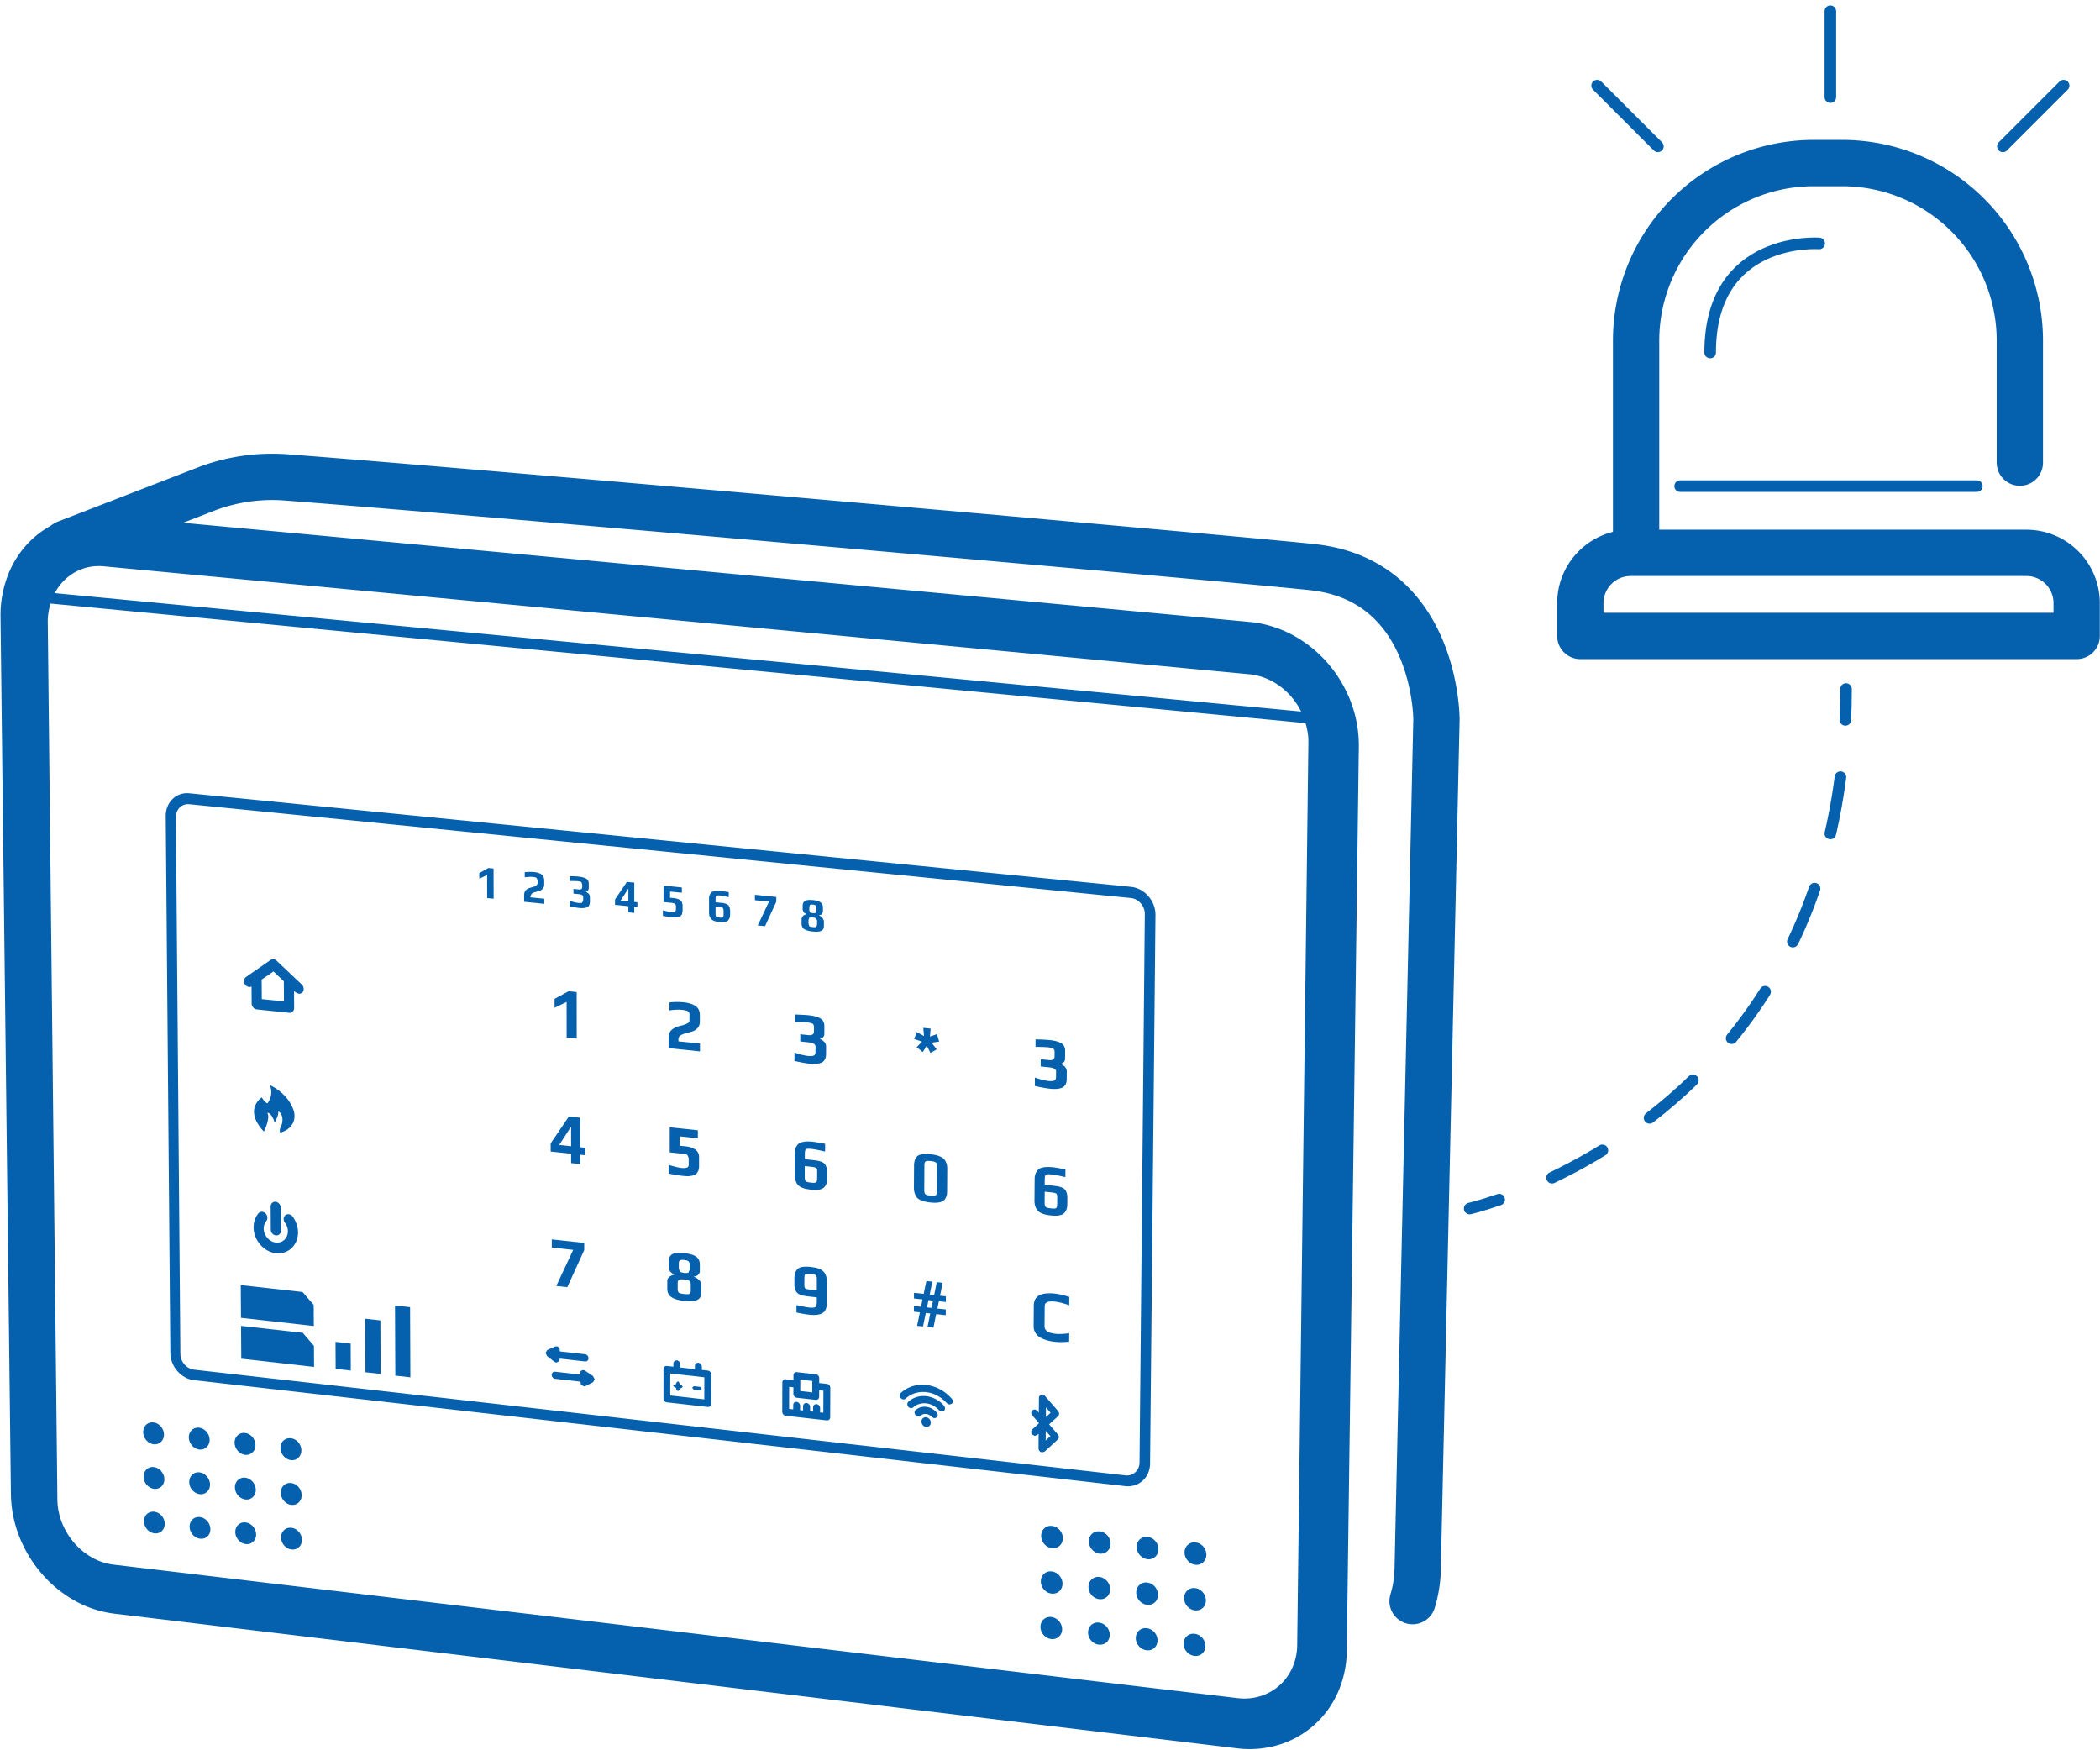 <svg id="Слой_1" data-name="Слой 1" xmlns="http://www.w3.org/2000/svg" viewBox="0 0 136.063 113.386"><defs><style>.cls-1{isolation:isolate;}.cls-2{fill:#0561ae;}.cls-3,.cls-4,.cls-5,.cls-6{fill:none;stroke:#0561ae;stroke-linejoin:round;}.cls-3,.cls-5,.cls-6{stroke-linecap:round;}.cls-3,.cls-4{stroke-width:3px;}.cls-5,.cls-6{stroke-width:0.75px;}.cls-6{stroke-dasharray:3.713 3.713;}</style></defs><g class="cls-1"><path class="cls-2" d="M7.367,101.362a3.784,3.784,0,0,1-1.404-.464,4.356,4.356,0,0,1-1.155-.948,4.537,4.537,0,0,1-.788-1.296,4.222,4.222,0,0,1-.301-1.508L3.095,40.265c-.001-.103.003-.205.011-.305s.02-.198.036-.294.035-.192.057-.286.047-.187.073-.28l81.315,7.744q.045.151.081.303.035.152.06.306.024.154.036.31.012.156.01.316l-.726,58.489a3.701,3.701,0,0,1-.32,1.48,3.376,3.376,0,0,1-.835,1.14,3.326,3.326,0,0,1-1.225.69,3.577,3.577,0,0,1-1.488.129l-72.812-8.646M3.548,38.425a3.447,3.447,0,0,1,.56-.775,3.224,3.224,0,0,1,.74-.574,3.127,3.127,0,0,1,.884-.334,3.278,3.278,0,0,1,.992-.055L80.928,43.677a3.888,3.888,0,0,1,1.055.252,4.161,4.161,0,0,1,.939.518,4.468,4.468,0,0,1,.785.737,4.608,4.608,0,0,1,.594.909L3.548,38.425m77.418,1.865L6.692,33.388a6.023,6.023,0,0,0-2.621.324,5.847,5.847,0,0,0-2.125,1.349A6.312,6.312,0,0,0,.529,37.219,7.197,7.197,0,0,0,.034,39.972L.707,96.792a7.794,7.794,0,0,0,.551,2.77,8.32,8.32,0,0,0,1.442,2.378,7.973,7.973,0,0,0,2.117,1.74,6.966,6.966,0,0,0,2.58.855L80.142,113.26a6.586,6.586,0,0,0,2.736-.233,6.11,6.11,0,0,0,2.253-1.264,6.198,6.198,0,0,0,1.539-2.094,6.81,6.81,0,0,0,.591-2.724L88.042,48.392a7.963,7.963,0,0,0-.526-2.943,8.325,8.325,0,0,0-1.508-2.508,8.06,8.06,0,0,0-2.261-1.807,7.33,7.33,0,0,0-2.781-.844"/><path class="cls-2" d="M12.567,88.726a.905.905,0,0,1-.339-.111,1.044,1.044,0,0,1-.279-.228,1.09,1.09,0,0,1-.19-.312,1.013,1.013,0,0,1-.072-.363L11.397,52.937a.908.908,0,0,1,.066-.354.803.803,0,0,1,.187-.275.762.762,0,0,1,.278-.17.798.798,0,0,1,.341-.038l60.993,6.075A.958.958,0,0,1,73.62,58.284a1.051,1.051,0,0,1,.291.232,1.071,1.071,0,0,1,.195.321,1.013,1.013,0,0,1,.069.377l-.343,35.53a.89.89,0,0,1-.076.355.818.818,0,0,1-.199.275.8.8,0,0,1-.292.168.845.845,0,0,1-.355.034l-60.344-6.848M73.27,57.451,12.264,51.391a1.381,1.381,0,0,0-.598.069,1.33,1.33,0,0,0-.486.302,1.423,1.423,0,0,0-.325.486,1.614,1.614,0,0,0-.116.623l.298,34.767a1.778,1.778,0,0,0,.125.636,1.895,1.895,0,0,0,.331.545,1.815,1.815,0,0,0,.487.398,1.589,1.589,0,0,0,.593.193L72.905,96.273a1.484,1.484,0,0,0,.621-.058,1.392,1.392,0,0,0,.51-.293,1.424,1.424,0,0,0,.347-.481,1.565,1.565,0,0,0,.132-.622l.35-35.539a1.798,1.798,0,0,0-.121-.662,1.895,1.895,0,0,0-.341-.565,1.837,1.837,0,0,0-.509-.409,1.66,1.66,0,0,0-.626-.194"/><path class="cls-2" d="M68.168,98.851a.665.665,0,0,0-.276.024.601.601,0,0,0-.224.128.615.615,0,0,0-.151.212.702.702,0,0,0-.057.276.779.779,0,0,0,.052.285.838.838,0,0,0,.148.246.817.817,0,0,0,.222.181.742.742,0,0,0,.275.089.644.644,0,0,0,.272-.026.617.617,0,0,0,.225-.13.632.632,0,0,0,.153-.212.679.679,0,0,0,.058-.272.78.78,0,0,0-.054-.289.833.833,0,0,0-.15-.246.822.822,0,0,0-.222-.179.741.741,0,0,0-.271-.087"/><path class="cls-2" d="M71.259,99.207a.667.667,0,0,0-.276.024.603.603,0,0,0-.225.128.617.617,0,0,0-.152.212.702.702,0,0,0-.057.276.779.779,0,0,0,.052.285.838.838,0,0,0,.148.247.818.818,0,0,0,.222.181.744.744,0,0,0,.275.089.646.646,0,0,0,.273-.026.619.619,0,0,0,.225-.13.633.633,0,0,0,.154-.212.679.679,0,0,0,.058-.273.779.779,0,0,0-.053-.289.833.833,0,0,0-.15-.247.822.822,0,0,0-.223-.179.743.743,0,0,0-.272-.087"/><path class="cls-2" d="M74.358,99.563a.659.659,0,0,0-.274.025.616.616,0,0,0-.226.128.624.624,0,0,0-.154.212.691.691,0,0,0-.059.276.767.767,0,0,0,.053.286.847.847,0,0,0,.15.247.833.833,0,0,0,.223.182.735.735,0,0,0,.272.089.659.659,0,0,0,.277-.025.612.612,0,0,0,.226-.13.628.628,0,0,0,.153-.212.691.691,0,0,0,.058-.273.79.79,0,0,0-.052-.289.824.824,0,0,0-.148-.247.81.81,0,0,0-.223-.18.757.757,0,0,0-.276-.088"/><path class="cls-2" d="M77.464,99.921a.662.662,0,0,0-.274.025.618.618,0,0,0-.227.128.625.625,0,0,0-.155.212.691.691,0,0,0-.059.277.767.767,0,0,0,.053.286.847.847,0,0,0,.15.247.834.834,0,0,0,.223.182.737.737,0,0,0,.273.089.662.662,0,0,0,.278-.025.614.614,0,0,0,.226-.13.63.63,0,0,0,.153-.213.691.691,0,0,0,.058-.273.79.79,0,0,0-.052-.29.823.823,0,0,0-.148-.247.811.811,0,0,0-.223-.18.759.759,0,0,0-.277-.088"/><path class="cls-2" d="M68.145,101.799a.654.654,0,0,0-.275.025.606.606,0,0,0-.224.129.624.624,0,0,0-.151.211.688.688,0,0,0-.057.272.79.79,0,0,0,.052.288.824.824,0,0,0,.148.246.809.809,0,0,0,.222.179.753.753,0,0,0,.274.088.654.654,0,0,0,.272-.024.61.61,0,0,0,.225-.127.619.619,0,0,0,.153-.211.688.688,0,0,0,.058-.275.766.766,0,0,0-.054-.285.847.847,0,0,0-.15-.247.832.832,0,0,0-.222-.181.732.732,0,0,0-.271-.089"/><path class="cls-2" d="M71.234,102.158a.656.656,0,0,0-.276.025.608.608,0,0,0-.225.129.625.625,0,0,0-.152.212.688.688,0,0,0-.057.272.789.789,0,0,0,.052.288.824.824,0,0,0,.148.246.809.809,0,0,0,.222.179.755.755,0,0,0,.275.088.657.657,0,0,0,.273-.024.612.612,0,0,0,.225-.127.62.62,0,0,0,.154-.211.688.688,0,0,0,.058-.276.766.766,0,0,0-.053-.285.846.846,0,0,0-.15-.247.832.832,0,0,0-.223-.181.734.734,0,0,0-.272-.089"/><path class="cls-2" d="M74.33,102.518a.648.648,0,0,0-.273.026.621.621,0,0,0-.226.129.632.632,0,0,0-.154.212.677.677,0,0,0-.059.272.777.777,0,0,0,.053.289.833.833,0,0,0,.15.247.824.824,0,0,0,.223.18.746.746,0,0,0,.272.088.67.67,0,0,0,.277-.024.604.604,0,0,0,.225-.127.616.616,0,0,0,.152-.211.7.7,0,0,0,.058-.276.777.777,0,0,0-.052-.285.837.837,0,0,0-.148-.247.819.819,0,0,0-.223-.182.747.747,0,0,0-.276-.089"/><path class="cls-2" d="M77.433,102.878a.651.651,0,0,0-.274.026.623.623,0,0,0-.226.13.634.634,0,0,0-.155.212.678.678,0,0,0-.059.273.777.777,0,0,0,.053.289.834.834,0,0,0,.373.427.748.748,0,0,0,.273.088.673.673,0,0,0,.277-.024.607.607,0,0,0,.226-.127.617.617,0,0,0,.153-.212.7.7,0,0,0,.058-.276.776.776,0,0,0-.052-.286.837.837,0,0,0-.148-.247.821.821,0,0,0-.223-.182.749.749,0,0,0-.276-.09"/><path class="cls-2" d="M68.122,104.75a.665.665,0,0,0-.275.024.598.598,0,0,0-.224.127.611.611,0,0,0-.151.211.697.697,0,0,0-.057.275.766.766,0,0,0,.052.283.821.821,0,0,0,.369.421.756.756,0,0,0,.274.088.656.656,0,0,0,.272-.024.61.61,0,0,0,.377-.333.666.666,0,0,0,.058-.27.777.777,0,0,0-.053-.288.832.832,0,0,0-.15-.246.822.822,0,0,0-.222-.179.743.743,0,0,0-.271-.088"/><path class="cls-2" d="M71.208,105.113a.667.667,0,0,0-.276.024.601.601,0,0,0-.225.127.613.613,0,0,0-.152.211.698.698,0,0,0-.057.275.766.766,0,0,0,.052.283.822.822,0,0,0,.369.422.758.758,0,0,0,.275.088.659.659,0,0,0,.272-.024.612.612,0,0,0,.379-.334.666.666,0,0,0,.058-.27.776.776,0,0,0-.053-.288.832.832,0,0,0-.15-.246.823.823,0,0,0-.222-.179.745.745,0,0,0-.271-.088"/><path class="cls-2" d="M74.302,105.475a.659.659,0,0,0-.273.024.613.613,0,0,0-.226.127.62.62,0,0,0-.154.211.686.686,0,0,0-.059.275.755.755,0,0,0,.053.284.835.835,0,0,0,.372.422.749.749,0,0,0,.272.088.672.672,0,0,0,.276-.023.605.605,0,0,0,.377-.334.677.677,0,0,0,.058-.271.787.787,0,0,0-.052-.288.823.823,0,0,0-.148-.246.811.811,0,0,0-.222-.18.758.758,0,0,0-.276-.088"/><path class="cls-2" d="M77.402,105.839a.661.661,0,0,0-.274.024.615.615,0,0,0-.381.338.687.687,0,0,0-.059.276.754.754,0,0,0,.053.284.835.835,0,0,0,.373.423.751.751,0,0,0,.272.088.675.675,0,0,0,.277-.023.607.607,0,0,0,.379-.335.678.678,0,0,0,.058-.271.787.787,0,0,0-.052-.289.823.823,0,0,0-.148-.247.812.812,0,0,0-.223-.18.76.76,0,0,0-.276-.088"/><path class="cls-2" d="M9.944,92.147a.617.617,0,0,0-.263.025.561.561,0,0,0-.212.126.592.592,0,0,0-.141.208.698.698,0,0,0-.05.271.788.788,0,0,0,.055.279.841.841,0,0,0,.145.241.802.802,0,0,0,.215.177.705.705,0,0,0,.264.087.598.598,0,0,0,.26-.026.576.576,0,0,0,.213-.128.607.607,0,0,0,.143-.208.675.675,0,0,0,.051-.267.788.788,0,0,0-.056-.283.836.836,0,0,0-.147-.241.805.805,0,0,0-.215-.175.704.704,0,0,0-.261-.085"/><path class="cls-2" d="M12.904,92.488a.62.62,0,0,0-.264.025.563.563,0,0,0-.213.126.593.593,0,0,0-.142.208.698.698,0,0,0-.05.271.787.787,0,0,0,.055.279.841.841,0,0,0,.145.241.802.802,0,0,0,.215.177.707.707,0,0,0,.264.087.6.6,0,0,0,.26-.026.578.578,0,0,0,.213-.128.608.608,0,0,0,.144-.208.675.675,0,0,0,.051-.267.788.788,0,0,0-.056-.283.836.836,0,0,0-.147-.241.806.806,0,0,0-.216-.175.706.706,0,0,0-.261-.085"/><path class="cls-2" d="M15.87,92.83a.612.612,0,0,0-.261.025.574.574,0,0,0-.214.126.6.6,0,0,0-.144.208.687.687,0,0,0-.051.271.776.776,0,0,0,.056.28.85.85,0,0,0,.147.242.817.817,0,0,0,.216.177.698.698,0,0,0,.262.086.602.602,0,0,0,.261-.026.58.58,0,0,0,.214-.128.609.609,0,0,0,.144-.208.675.675,0,0,0,.052-.268.787.787,0,0,0-.056-.284.836.836,0,0,0-.147-.242.807.807,0,0,0-.216-.176.708.708,0,0,0-.262-.085"/><path class="cls-2" d="M18.843,93.172a.614.614,0,0,0-.262.025.576.576,0,0,0-.214.126.601.601,0,0,0-.144.208.687.687,0,0,0-.052.271.775.775,0,0,0,.056.28.85.85,0,0,0,.147.242.817.817,0,0,0,.216.178.7.7,0,0,0,.262.087.614.614,0,0,0,.265-.026.573.573,0,0,0,.214-.128.605.605,0,0,0,.143-.209.687.687,0,0,0,.051-.268.798.798,0,0,0-.054-.284.827.827,0,0,0-.146-.242.794.794,0,0,0-.216-.176.72.72,0,0,0-.266-.086"/><path class="cls-2" d="M9.971,95.038a.607.607,0,0,0-.263.025.565.565,0,0,0-.212.127.6.6,0,0,0-.141.208.684.684,0,0,0-.05.267.798.798,0,0,0,.055.282.827.827,0,0,0,.145.241.793.793,0,0,0,.215.175.715.715,0,0,0,.264.086.607.607,0,0,0,.259-.024.569.569,0,0,0,.212-.125.595.595,0,0,0,.143-.207.684.684,0,0,0,.051-.27.774.774,0,0,0-.056-.279.849.849,0,0,0-.147-.241.815.815,0,0,0-.215-.177.695.695,0,0,0-.26-.086"/><path class="cls-2" d="M12.928,95.381a.61.61,0,0,0-.263.025.567.567,0,0,0-.213.127.601.601,0,0,0-.141.208.684.684,0,0,0-.05.267.798.798,0,0,0,.055.283.827.827,0,0,0,.145.241.794.794,0,0,0,.215.175.717.717,0,0,0,.264.086.61.61,0,0,0,.26-.024.571.571,0,0,0,.213-.125.596.596,0,0,0,.143-.207.684.684,0,0,0,.051-.27.774.774,0,0,0-.056-.279.849.849,0,0,0-.147-.242.816.816,0,0,0-.216-.177.697.697,0,0,0-.261-.086"/><path class="cls-2" d="M15.891,95.726a.602.602,0,0,0-.261.026.579.579,0,0,0-.214.127.607.607,0,0,0-.144.208.673.673,0,0,0-.051.267.786.786,0,0,0,.056.283.835.835,0,0,0,.147.241.807.807,0,0,0,.216.175.709.709,0,0,0,.261.085.612.612,0,0,0,.261-.024.573.573,0,0,0,.214-.125.597.597,0,0,0,.144-.207.685.685,0,0,0,.052-.271.774.774,0,0,0-.056-.28.85.85,0,0,0-.147-.242.817.817,0,0,0-.216-.177.699.699,0,0,0-.262-.086"/><path class="cls-2" d="M18.862,96.071a.604.604,0,0,0-.261.026.581.581,0,0,0-.214.128.608.608,0,0,0-.144.208.673.673,0,0,0-.052.267.785.785,0,0,0,.056.283.836.836,0,0,0,.147.242.808.808,0,0,0,.216.176.71.71,0,0,0,.262.086.624.624,0,0,0,.265-.024.565.565,0,0,0,.214-.126.593.593,0,0,0,.143-.208.696.696,0,0,0,.051-.271.785.785,0,0,0-.054-.28.84.84,0,0,0-.146-.242.805.805,0,0,0-.216-.178.711.711,0,0,0-.265-.087"/><path class="cls-2" d="M9.997,97.931a.617.617,0,0,0-.262.024.558.558,0,0,0-.212.125.587.587,0,0,0-.141.207.694.694,0,0,0-.05.27.775.775,0,0,0,.055.277.822.822,0,0,0,.145.238.797.797,0,0,0,.214.174.718.718,0,0,0,.263.086.609.609,0,0,0,.259-.024.571.571,0,0,0,.212-.124.589.589,0,0,0,.143-.204.662.662,0,0,0,.051-.265.785.785,0,0,0-.056-.282.835.835,0,0,0-.147-.241.806.806,0,0,0-.215-.175.705.705,0,0,0-.26-.085"/><path class="cls-2" d="M12.952,98.278a.62.62,0,0,0-.263.024.56.56,0,0,0-.212.125.589.589,0,0,0-.141.207.694.694,0,0,0-.05.27.774.774,0,0,0,.055.277.822.822,0,0,0,.145.238.798.798,0,0,0,.215.174.72.72,0,0,0,.264.086.611.611,0,0,0,.26-.024.572.572,0,0,0,.213-.124.59.59,0,0,0,.143-.204.662.662,0,0,0,.051-.265.785.785,0,0,0-.056-.282.835.835,0,0,0-.147-.241.807.807,0,0,0-.215-.175.707.707,0,0,0-.261-.085"/><path class="cls-2" d="M15.913,98.625a.612.612,0,0,0-.26.024.572.572,0,0,0-.213.125.595.595,0,0,0-.144.207.682.682,0,0,0-.051.27.763.763,0,0,0,.056.278.831.831,0,0,0,.147.239.812.812,0,0,0,.216.174.711.711,0,0,0,.261.085.614.614,0,0,0,.26-.024.574.574,0,0,0,.213-.124.591.591,0,0,0,.144-.204.662.662,0,0,0,.052-.265.784.784,0,0,0-.056-.283.835.835,0,0,0-.147-.241.808.808,0,0,0-.216-.175.709.709,0,0,0-.261-.085"/><path class="cls-2" d="M18.881,98.973a.614.614,0,0,0-.261.024.573.573,0,0,0-.214.125.596.596,0,0,0-.144.207.683.683,0,0,0-.052.27.763.763,0,0,0,.055.278.831.831,0,0,0,.147.239.813.813,0,0,0,.216.175.713.713,0,0,0,.262.086.627.627,0,0,0,.264-.024.567.567,0,0,0,.214-.124.587.587,0,0,0,.143-.205.674.674,0,0,0,.051-.266.795.795,0,0,0-.054-.283.826.826,0,0,0-.145-.241.796.796,0,0,0-.216-.176.722.722,0,0,0-.265-.086"/><polyline class="cls-2" points="26.57 84.681 25.593 84.572 25.613 89.113 26.589 89.224 26.57 84.681"/><polyline class="cls-2" points="24.645 85.538 23.662 85.428 23.679 88.895 24.661 89.006 24.645 85.538"/><polyline class="cls-2" points="22.72 87.039 21.738 86.928 21.748 88.676 22.729 88.787 22.72 87.039"/><path class="cls-2" d="M17.475,70.289a1.105,1.105,0,0,1,.103.459,1.165,1.165,0,0,1-.063.377,1.308,1.308,0,0,1-.119.256.887.887,0,0,1-.064.094.104.104,0,0,1-.026-.008.344.344,0,0,1-.074-.045.822.822,0,0,1-.118-.114,1.773,1.773,0,0,1-.156-.214,1.195,1.195,0,0,0-.486.741,1.273,1.273,0,0,0,.105.715,2.377,2.377,0,0,0,.331.539,2.299,2.299,0,0,0,.191.213s.027-.054.065-.14a3.52,3.52,0,0,0,.127-.334,1.868,1.868,0,0,0,.086-.4.557.557,0,0,0-.057-.336l.008-0h.008l.008 0.0.008.001a.303.303,0,0,1,.185.111.994.994,0,0,1,.141.217,1.957,1.957,0,0,1,.089.211c.02.057.031.095.031.095s.017-.029.042-.078.058-.116.09-.192a1.65,1.65,0,0,0,.082-.242.62.62,0,0,0,.019-.23.546.546,0,0,1,.221.266.778.778,0,0,1,.048.318,1.198,1.198,0,0,1-.047.282.68.68,0,0,1-.065.16.34.34,0,0,0-.038.089.616.616,0,0,0-.022.114.299.299,0,0,0,.005.1c.007.027.021.044.042.047l.007 0.0.008-.001.008-.002.009-.003a1.251,1.251,0,0,0,.796-.643,1.17,1.17,0,0,0-.015-.883,2.584,2.584,0,0,0-.589-.886,3.139,3.139,0,0,0-.924-.653"/><path class="cls-2" d="M18.71,78.66a.309.309,0,0,0-.057-.001.297.297,0,0,0-.056.009.293.293,0,0,0-.053.02.299.299,0,0,0-.05.031.305.305,0,0,0-.079.1.341.341,0,0,0-.034.124.376.376,0,0,0,.013.134.403.403,0,0,0,.064.129.94.94,0,0,1,.084.127.888.888,0,0,1,.097.278.916.916,0,0,1,.013.148.799.799,0,0,1-.059.311.711.711,0,0,1-.166.243.67.67,0,0,1-.248.15.705.705,0,0,1-.305.032.801.801,0,0,1-.303-.099.94.94,0,0,1-.25-.205.982.982,0,0,1-.171-.28.898.898,0,0,1-.064-.325.819.819,0,0,1,.011-.139.746.746,0,0,1,.033-.128.708.708,0,0,1,.054-.117.699.699,0,0,1,.073-.104.336.336,0,0,0,.057-.121.369.369,0,0,0,.008-.133.394.394,0,0,0-.124-.243.343.343,0,0,0-.045-.039.329.329,0,0,0-.049-.029.324.324,0,0,0-.052-.02.321.321,0,0,0-.053-.01.314.314,0,0,0-.073 0.0.303.303,0,0,0-.069.017.288.288,0,0,0-.063.033.277.277,0,0,0-.053.048,1.353,1.353,0,0,0-.135.201,1.392,1.392,0,0,0-.097.222,1.454,1.454,0,0,0-.059.239,1.531,1.531,0,0,0-.019.251,1.667,1.667,0,0,0,.118.599,1.788,1.788,0,0,0,.312.515,1.711,1.711,0,0,0,.459.375,1.487,1.487,0,0,0,.559.181,1.303,1.303,0,0,0,.561-.057,1.228,1.228,0,0,0,.455-.275,1.3,1.3,0,0,0,.305-.447,1.476,1.476,0,0,0,.109-.575,1.659,1.659,0,0,0-.024-.268,1.725,1.725,0,0,0-.067-.263,1.753,1.753,0,0,0-.256-.487.41.41,0,0,0-.054-.06.379.379,0,0,0-.062-.046.352.352,0,0,0-.067-.031.329.329,0,0,0-.07-.015"/><path class="cls-2" d="M17.857,77.852a.289.289,0,0,0-.127.014.275.275,0,0,0-.102.064.301.301,0,0,0-.068.104.351.351,0,0,0-.024.133l.01,1.488a.387.387,0,0,0,.026.137.392.392,0,0,0,.07.116.375.375,0,0,0,.103.084.345.345,0,0,0,.128.04A.309.309,0,0,0,18,80.018a.284.284,0,0,0,.105-.061.289.289,0,0,0,.071-.1.327.327,0,0,0,.025-.131l-.01-1.488a.383.383,0,0,0-.027-.138.414.414,0,0,0-.072-.119.396.396,0,0,0-.106-.087.341.341,0,0,0-.129-.042"/><path class="cls-2" d="M16.962,64.725l-.009-1.266.766-.524.671.631.008,1.308L16.962,64.725m.76-2.585a.29.29,0,0,0-.052-.001.28.28,0,0,0-.051.009.277.277,0,0,0-.049.018.283.283,0,0,0-.046.028l-1.011.7-.15.102-.426.299a.3.3,0,0,0-.085.095.335.335,0,0,0-.04.122.368.368,0,0,0,.007.133.386.386,0,0,0,.058.129.372.372,0,0,0,.052.065.354.354,0,0,0,.062.049.341.341,0,0,0,.069.033.328.328,0,0,0,.073.016.316.316,0,0,0,.042.002.309.309,0,0,0,.042-.004.302.302,0,0,0,.041-.01.297.297,0,0,0,.039-.016l.008,1.097a.386.386,0,0,0,.027.139.415.415,0,0,0,.073.119.395.395,0,0,0,.106.087.34.34,0,0,0,.129.041l2.095.219a.29.29,0,0,0,.128-.015.278.278,0,0,0,.103-.065.306.306,0,0,0,.068-.105.356.356,0,0,0,.024-.134l-.007-1.099.088.085.207.097a.334.334,0,0,0,.072-0.0.318.318,0,0,0,.071-.016.283.283,0,0,0,.065-.033.254.254,0,0,0,.054-.049.314.314,0,0,0,.058-.118.375.375,0,0,0,.008-.135.407.407,0,0,0-.039-.133.39.39,0,0,0-.085-.114L17.929,62.244a.39.39,0,0,0-.048-.041.355.355,0,0,0-.051-.031.328.328,0,0,0-.054-.021.307.307,0,0,0-.055-.011"/><polyline class="cls-2" points="37.364 64.267 36.84 64.213 35.93 64.71 35.931 65.284 36.712 64.909 36.714 67.214 37.366 67.282 37.364 64.267"/><polyline class="cls-2" points="31.978 56.265 31.64 56.231 31.054 56.562 31.055 56.926 31.561 56.681 31.565 58.179 31.983 58.221 31.978 56.265"/><path class="cls-2" d="M34.596,56.494q-.079-.008-.156-.011t-.152-.002q-.075.001-.147.007t-.142.014l.001.331q.082-.011.154-.018t.137-.01q.064-.003.12-.002t.104.006q.042.004.079.01t.067.012a.449.449,0,0,1,.054.016.233.233,0,0,1,.042.02l.073.134 0.0.246-.088.135-.05.02-.053.02-.056.02-.059.019-.065.019-.064.019-.064.019-.065.019a.585.585,0,0,0-.059.029.606.606,0,0,0-.056.036.646.646,0,0,0-.053.042q-.026.023-.05.049a.498.498,0,0,0-.038.061.451.451,0,0,0-.028.066.457.457,0,0,0-.017.072.514.514,0,0,0-.006.079l.001.449,1.306.132-.001-.33-.895-.09-0-.102.096-.151a.46.46,0,0,1,.045-.026q.024-.012.051-.023c.018-.007.037-.014.057-.021s.041-.013.063-.019l.066-.019.066-.019.066-.019.066-.019c.022-.008.043-.017.064-.027a.58.58,0,0,0,.058-.033.518.518,0,0,0,.054-.039.535.535,0,0,0,.05-.048.394.394,0,0,0,.038-.056.402.402,0,0,0,.028-.063.423.423,0,0,0,.017-.069.457.457,0,0,0,.006-.074l-0-.271a.651.651,0,0,0-.011-.12.482.482,0,0,0-.032-.105.387.387,0,0,0-.053-.088.363.363,0,0,0-.074-.069.563.563,0,0,0-.095-.059.807.807,0,0,0-.116-.046,1.194,1.194,0,0,0-.135-.034q-.072-.014-.154-.022"/><path class="cls-2" d="M37.486,56.785q-.039-.004-.094-.008t-.124-.007q-.07-.003-.154-.005t-.185-.003l0.0.314q.085-.001.159-.001t.138.001q.064.001.117.003t.095.007c.028.003.055.007.079.011s.046.009.065.014a.487.487,0,0,1,.05.016.201.201,0,0,1,.033.016l.057.142 0.0.187a.161.161,0,0,1-.015.072.12.12,0,0,1-.044.049.183.183,0,0,1-.071.025.379.379,0,0,1-.097.001l-.339-.034 0.0.305.339.034a.882.882,0,0,1,.127.021.355.355,0,0,1,.091.035.153.153,0,0,1,.055.05.125.125,0,0,1,.018.067l0.0.221-.065.155a.112.112,0,0,1-.038.017.263.263,0,0,1-.052.008.625.625,0,0,1-.066,0c-.024-.001-.05-.003-.079-.006l-.089-.009-.089-.017-.065-.015-.081-.017-.073-.024-.081-.025-.097-.027 0.0.348q.097.023.185.041t.167.033q.079.014.148.025t.13.016q.088.009.164.009a1.153,1.153,0,0,0,.14-.008.788.788,0,0,0,.117-.023.538.538,0,0,0,.096-.036.264.264,0,0,0,.07-.055.305.305,0,0,0,.051-.077.422.422,0,0,0,.031-.098.626.626,0,0,0,.01-.118l-0-.314a.294.294,0,0,0-.015-.096.288.288,0,0,0-.046-.085.412.412,0,0,0-.078-.075.727.727,0,0,0-.111-.067l.121-.064.056-.147-0-.323a.508.508,0,0,0-.011-.106.363.363,0,0,0-.031-.089.303.303,0,0,0-.051-.072.315.315,0,0,0-.07-.055.692.692,0,0,0-.091-.044,1.082,1.082,0,0,0-.114-.038c-.042-.012-.088-.022-.137-.031s-.102-.016-.159-.022"/><path class="cls-2" d="M40.212,58.341l.502-.782,0,.832-.502-.051m.883-1.16-.478-.048-.769,1.137 0.0.348.866.087v.399l.381.038 0-.399.203.02 0-.314-.203-.02 0-1.249"/><path class="cls-2" d="M44.178,57.491l-1.185-.119-.001,1.063.584.059.17.051.049.124-0.0.289-.073.12c-.012.003-.026.006-.042.008s-.034.004-.053.006-.04.002-.062.001-.045-.002-.07-.004q-.049-.005-.107-.015t-.126-.026q-.068-.016-.145-.036t-.166-.045l-0.0.365q.094.016.179.031t.16.027c.05.008.097.016.141.022s.084.011.12.015l.187.01.17-.017.171-.059.106-.125.041-.208 0-.416-.049-.192-.138-.133-.17-.068-.154-.032-.3-.03 0-.4.763.077 0-.34"/><path class="cls-2" d="M46.622,59.439c-.028-.003-.055-.007-.079-.011a.616.616,0,0,1-.064-.015.294.294,0,0,1-.048-.018.095.095,0,0,1-.029-.02.108.108,0,0,1-.017-.027.221.221,0,0,1-.013-.04.403.403,0,0,1-.008-.052c-.002-.019-.003-.041-.003-.064l.001-.451.26.026q.043.004.078.009t.063.011a.426.426,0,0,1,.047.013.157.157,0,0,1,.032.014l.04.14-.001.281c-0.0.026-.001.049-.003.07a.451.451,0,0,1-.008.056.214.214,0,0,1-.013.041.079.079,0,0,1-.017.025.062.062,0,0,1-.027.013.228.228,0,0,1-.046.006c-.018.001-.04.001-.064-.001s-.052-.004-.082-.007m.068-1.73-.195-.011-.195.023-.187.066-.114.159a.396.396,0,0,0-.026.057.449.449,0,0,0-.018.061.573.573,0,0,0-.01.067q-.003.035-.003.073l-.001.919c0,.023.001.046.003.069s.005.044.008.065.008.041.013.061.01.038.017.056l.097.171.154.101.187.061.203.029.195.011.179-.024.163-.069.098-.152a.388.388,0,0,0,.021-.052.489.489,0,0,0,.015-.058.609.609,0,0,0,.009-.064c.002-.022.003-.045.003-.068l.001-.272-.032-.216-.081-.136-.138-.082-.171-.051-.041-.004-.049-.005-.057-.006-.064-.006L46.363,58.451l0-.238c0-.026.001-.049.003-.07a.355.355,0,0,1,.009-.055.139.139,0,0,1,.015-.038.049.049,0,0,1,.021-.02.109.109,0,0,1,.034-.014.305.305,0,0,1,.052-.008.661.661,0,0,1,.07-.002q.04.001.088.006.037.004.09.012t.124.022q.07.013.157.032t.191.042l.001-.324q-.107-.017-.193-.032t-.151-.026c-.044-.008-.081-.014-.112-.019s-.055-.008-.073-.01"/><polyline class="cls-2" points="50.299 58.106 48.913 57.966 48.912 58.316 49.825 58.407 49.096 59.953 49.568 60 50.299 58.412 50.299 58.106"/><path class="cls-2" d="M52.662,60.058c-.031-.003-.059-.007-.084-.011s-.048-.009-.067-.015a.41.41,0,0,1-.049-.016.122.122,0,0,1-.029-.015l-.048-.158.001-.264.049-.123a.174.174,0,0,1,.037-.014.325.325,0,0,1,.05-.008.567.567,0,0,1,.064-.002c.024 0.0.05.002.078.005s.055.007.078.011a.587.587,0,0,1,.063.015.316.316,0,0,1,.047.018.146.146,0,0,1,.032.021l.057.134-.001.264-.05.148a.17.17,0,0,1-.032.009.393.393,0,0,1-.048.006c-.019.001-.041.002-.065.001s-.052-.002-.083-.005m.003-.904a.633.633,0,0,1-.063-.009.446.446,0,0,1-.053-.014.281.281,0,0,1-.042-.018.156.156,0,0,1-.03-.021l-.04-.123.001-.23.041-.115a.122.122,0,0,1,.031-.014.238.238,0,0,1,.042-.009.405.405,0,0,1,.053-.003.61.61,0,0,1,.063.003.591.591,0,0,1,.061.009.389.389,0,0,1,.05.014.252.252,0,0,1,.039.017.166.166,0,0,1,.029.02l.049.124-.001.23-.049.114a.128.128,0,0,1-.029.014.212.212,0,0,1-.039.009.354.354,0,0,1-.05.004.576.576,0,0,1-.061-.003m.003-.845q-.092-.009-.17-.011a1.137,1.137,0,0,0-.143.006.608.608,0,0,0-.115.023.331.331,0,0,0-.087.041.298.298,0,0,0-.065.051.277.277,0,0,0-.046.066.328.328,0,0,0-.028.08.463.463,0,0,0-.01.095l-.001.281.081.179.171.094-0.0.017a.389.389,0,0,0-.06.011.447.447,0,0,0-.057.02.539.539,0,0,0-.054.026c-.017.01-.034.02-.051.031l-.099.178-.001.341a.512.512,0,0,0,.012.113.407.407,0,0,0,.035.097.385.385,0,0,0,.056.082.438.438,0,0,0,.076.067.786.786,0,0,0,.103.05,1.136,1.136,0,0,0,.125.042q.068.019.148.033t.172.024c.059.006.115.01.168.011s.102 0.0.148-.003a.967.967,0,0,0,.125-.017.546.546,0,0,0,.099-.03.314.314,0,0,0,.08-.051.269.269,0,0,0,.056-.07.33.33,0,0,0,.033-.09.524.524,0,0,0,.011-.111l.001-.341-.097-.198a.594.594,0,0,0-.046-.041.562.562,0,0,0-.051-.037.51.51,0,0,0-.056-.031.448.448,0,0,0-.06-.023l0-.017.172-.059.074-.163.001-.282a.501.501,0,0,0-.009-.097.409.409,0,0,0-.026-.086.376.376,0,0,0-.043-.075.397.397,0,0,0-.059-.064.424.424,0,0,0-.087-.059.715.715,0,0,0-.115-.046,1.234,1.234,0,0,0-.142-.034q-.078-.014-.17-.024"/><path class="cls-2" d="M44.308,64.933q-.122-.013-.24-.018t-.235-.005q-.116.001-.23.008t-.226.021l-0.0.516q.128-.019.242-.029t.215-.015q.101-.004.189-.001t.164.01q.067.007.123.016t.103.02a.773.773,0,0,1,.083.024.421.421,0,0,1,.064.029.251.251,0,0,1,.048.035.2.2,0,0,1,.036.044.203.203,0,0,1,.022.054.264.264,0,0,1,.007.064l-0.0.389a.205.205,0,0,1-.036.116.254.254,0,0,1-.043.049.345.345,0,0,1-.059.041q-.036.018-.076.035t-.082.032q-.043.015-.088.03t-.094.028c-.032.007-.065.015-.099.023s-.067.017-.1.027-.067.02-.1.032-.066.024-.098.038a.739.739,0,0,0-.094.041.784.784,0,0,0-.088.053.871.871,0,0,0-.082.065.986.986,0,0,0-.076.076.678.678,0,0,0-.059.092.644.644,0,0,0-.043.102.7.7,0,0,0-.027.113.854.854,0,0,0-.009.126l-.001.685,2.033.212.001-.508L43.957,67.462l0-.152a.277.277,0,0,1,.009-.072.242.242,0,0,1,.027-.064.269.269,0,0,1,.046-.056.363.363,0,0,1,.064-.047.73.73,0,0,1,.073-.042c.026-.013.054-.025.082-.037s.059-.022.09-.031.063-.018.095-.025l.103-.027q.052-.014.103-.028t.103-.03q.052-.015.103-.032a.845.845,0,0,0,.099-.039.726.726,0,0,0,.09-.05.676.676,0,0,0,.081-.062.686.686,0,0,0,.072-.075.475.475,0,0,0,.064-.082.513.513,0,0,0,.046-.095.596.596,0,0,0,.028-.106.721.721,0,0,0,.009-.116l.001-.423a.975.975,0,0,0-.016-.184.725.725,0,0,0-.049-.159.607.607,0,0,0-.193-.242,1.014,1.014,0,0,0-.149-.088,1.372,1.372,0,0,0-.179-.072A1.882,1.882,0,0,0,44.548,64.969q-.112-.023-.24-.036"/><path class="cls-2" d="M52.373,65.766q-.061-.006-.145-.012t-.191-.011q-.107-.005-.237-.011t-.283-.012l-.002.492q.131-.002.246-.002t.213.004q.099.003.181.008t.15.012q.067.007.122.016t.099.02a.594.594,0,0,1,.076.024.267.267,0,0,1,.054.028.223.223,0,0,1,.037.039.204.204,0,0,1,.025.047.269.269,0,0,1,.014.057.461.461,0,0,1,.004.069l-.001.289a.283.283,0,0,1-.022.115.184.184,0,0,1-.065.078.267.267,0,0,1-.11.04.601.601,0,0,1-.155.001l-.53-.055-.002.467.53.055a1.37,1.37,0,0,1,.199.034.573.573,0,0,1,.143.055.244.244,0,0,1,.086.078.183.183,0,0,1,.029.102l-.001.348a.494.494,0,0,1-.007.082.286.286,0,0,1-.019.067.182.182,0,0,1-.033.051.156.156,0,0,1-.048.035.258.258,0,0,1-.06.022.516.516,0,0,1-.08.013.912.912,0,0,1-.1.003q-.055-.001-.119-.008l-.139-.014-.138-.031-.106-.02-.122-.03-.114-.037-.13-.039-.146-.049-.002.543q.15.035.285.063t.258.051q.122.022.231.038t.203.026q.137.014.257.016a1.834,1.834,0,0,0,.22-.01,1.146,1.146,0,0,0,.184-.034.711.711,0,0,0,.147-.058.46.46,0,0,0,.113-.085.465.465,0,0,0,.082-.117.607.607,0,0,0,.05-.149.92.92,0,0,0,.017-.181l.002-.492a.43.43,0,0,0-.024-.146.445.445,0,0,0-.074-.131.626.626,0,0,0-.124-.116,1.024,1.024,0,0,0-.176-.099l.196-.107a.278.278,0,0,0,.038-.044.269.269,0,0,0,.028-.052.307.307,0,0,0,.018-.061.403.403,0,0,0,.006-.071l.002-.501a.7.7,0,0,0-.016-.156.55.55,0,0,0-.049-.136.498.498,0,0,0-.081-.113.538.538,0,0,0-.113-.089.906.906,0,0,0-.141-.07,1.514,1.514,0,0,0-.177-.058q-.098-.026-.214-.046t-.251-.034"/><path class="cls-2" d="M36.232,74.173l.77-1.187.001,1.269-.771-.083m1.357-1.763-.732-.078-1.179,1.74.001.529,1.325.142.001.605.587.063-.001-.605.314.034-0-.487-.314-.034-.002-1.909"/><path class="cls-2" d="M45.213,73.22l-1.819-.193-.001,1.626.889.095q.045.005.085.012a.693.693,0,0,1,.072.017.41.41,0,0,1,.058.022.225.225,0,0,1,.044.027l.081.194-.001.446a.225.225,0,0,1-.008.059.174.174,0,0,1-.022.05.157.157,0,0,1-.036.039.174.174,0,0,1-.048.026.422.422,0,0,1-.064.017.706.706,0,0,1-.081.01c-.03.002-.062.003-.098.002s-.073-.003-.113-.008q-.073-.008-.161-.025t-.192-.042q-.104-.025-.223-.058t-.256-.073l-0.0.564q.148.029.28.052t.247.042q.115.019.214.032t.18.023c.028.003.056.005.082.007l.075.005.067.004c.021.001.041.003.059.005.02 0.0.041-0.0.063-.001s.045-.002.068-.005.047-.005.071-.009.048-.009.073-.014q.039-.005.074-.013a.665.665,0,0,0,.066-.018.488.488,0,0,0,.059-.023.396.396,0,0,0,.052-.029.357.357,0,0,0,.05-.036.392.392,0,0,0,.044-.044.535.535,0,0,0,.039-.052c.013-.019.025-.039.037-.061a.515.515,0,0,0,.032-.069.591.591,0,0,0,.023-.076.711.711,0,0,0,.014-.084.883.883,0,0,0,.005-.091l.001-.632a.588.588,0,0,0-.006-.085.531.531,0,0,0-.017-.078.545.545,0,0,0-.028-.073.636.636,0,0,0-.038-.069.469.469,0,0,0-.041-.063.459.459,0,0,0-.049-.054.468.468,0,0,0-.057-.046.498.498,0,0,0-.064-.037q-.033-.019-.065-.036t-.063-.03q-.031-.014-.062-.025c-.02-.008-.041-.014-.061-.021s-.041-.012-.062-.018-.042-.01-.063-.015-.042-.008-.063-.012-.042-.006-.062-.008l-.453-.048.001-.607,1.173.125.001-.523"/><path class="cls-2" d="M52.547,76.612q-.07-.008-.127-.017a1.002,1.002,0,0,1-.099-.021.401.401,0,0,1-.072-.026.141.141,0,0,1-.044-.032.15.15,0,0,1-.031-.044.287.287,0,0,1-.02-.062.609.609,0,0,1-.011-.08c-.002-.03-.003-.063-.003-.098l.002-.693.398.043q.067.007.122.016t.097.019a.604.604,0,0,1,.071.021.189.189,0,0,1,.044.022.154.154,0,0,1,.032.035.203.203,0,0,1,.023.047.311.311,0,0,1,.014.059.499.499,0,0,1,.004.07l-.002.439c-0.0.038-.002.073-.005.104a.61.61,0,0,1-.013.082.27.27,0,0,1-.021.059.096.096,0,0,1-.027.035.108.108,0,0,1-.044.022.343.343,0,0,1-.071.011.907.907,0,0,1-.097 0q-.055-.002-.122-.01m.107-2.651q-.043-.005-.084-.007c-.027-.002-.054-.003-.08-.005s-.051-.002-.075-.003l-.07-.001c-.022-0-.045-0-.069.001s-.048.002-.073.004-.051.005-.077.009-.054.008-.083.014-.056.011-.082.018-.052.014-.075.023a.627.627,0,0,0-.068.029.458.458,0,0,0-.059.035.569.569,0,0,0-.049.044.66.66,0,0,0-.048.054.782.782,0,0,0-.047.066q-.023.036-.044.078a.658.658,0,0,0-.032.084.832.832,0,0,0-.023.094q-.009.05-.014.105t-.005.115L51.492,76.118c-0.0.038.001.074.003.11s.006.069.011.101a.78.78,0,0,0,.02.092.589.589,0,0,0,.03.084c.01.029.021.055.032.08s.023.048.035.069a.706.706,0,0,0,.038.06.663.663,0,0,0,.041.052c.016.017.033.032.051.047a.653.653,0,0,0,.056.042.734.734,0,0,0,.064.038c.023.012.047.024.073.035q.037.017.072.03t.069.024q.034.011.068.019c.022.006.045.011.067.015l.07.014q.037.007.076.014t.082.013q.043.006.088.011.043.005.084.008t.08.005q.039.002.075.003l.07.001c.02 0.0.042-0.0.064-.001s.045-.002.068-.005.047-.005.071-.009.049-.009.073-.014.048-.012.07-.019.044-.015.064-.024a.537.537,0,0,0,.058-.03.45.45,0,0,0,.052-.036.43.43,0,0,0,.046-.043.502.502,0,0,0,.042-.051.691.691,0,0,0,.039-.061c.013-.022.025-.046.037-.072a.584.584,0,0,0,.026-.078.825.825,0,0,0,.018-.088q.007-.047.01-.099t.004-.109l.002-.406q0-.051-.003-.097t-.009-.088q-.006-.042-.015-.079a.641.641,0,0,0-.021-.07q-.012-.036-.026-.068t-.028-.058a.56.56,0,0,0-.029-.049.41.41,0,0,0-.03-.04.327.327,0,0,0-.041-.039.432.432,0,0,0-.05-.035.62.62,0,0,0-.059-.031q-.032-.015-.069-.028c-.024-.009-.048-.017-.07-.024s-.044-.013-.066-.018-.042-.01-.063-.015l-.061-.013c-.018-.002-.039-.005-.062-.008l-.076-.011c-.027-.004-.057-.008-.088-.012s-.064-.008-.099-.012l-.48-.051.001-.355q0-.06.005-.109a.571.571,0,0,1,.014-.085.236.236,0,0,1,.023-.06.093.093,0,0,1,.032-.035.138.138,0,0,1,.051-.022.421.421,0,0,1,.079-.01q.047-.002.108.001t.137.011q.061.006.145.02t.192.035q.108.021.239.049t.287.064l.002-.499q-.159-.03-.288-.053t-.23-.04q-.101-.017-.172-.028t-.114-.015"/><polyline class="cls-2" points="37.852 80.52 35.751 80.29 35.751 80.818 37.138 80.969 36.043 83.307 36.756 83.386 37.853 80.981 37.852 80.52"/><path class="cls-2" d="M44.328,83.828q-.07-.008-.126-.017t-.099-.02a.532.532,0,0,1-.073-.024.203.203,0,0,1-.048-.027.142.142,0,0,1-.032-.036.22.22,0,0,1-.023-.051.382.382,0,0,1-.014-.066.659.659,0,0,1-.004-.081l0-.402a.335.335,0,0,1,.006-.064.249.249,0,0,1,.016-.053.2.2,0,0,1,.025-.043.18.18,0,0,1,.033-.033.176.176,0,0,1,.053-.021.422.422,0,0,1,.075-.01.961.961,0,0,1,.098 0q.055.003.121.01t.121.017q.054.009.097.021a.44.44,0,0,1,.073.026.18.18,0,0,1,.048.032.249.249,0,0,1,.033.04.265.265,0,0,1,.025.048.298.298,0,0,1,.016.057.356.356,0,0,1,.006.065l-0.0.402a.637.637,0,0,1-.005.08.335.335,0,0,1-.014.063.172.172,0,0,1-.023.046.103.103,0,0,1-.032.029.159.159,0,0,1-.05.017.502.502,0,0,1-.076.007q-.045.001-.102-.002t-.127-.011m.001-1.366c-.032-.004-.062-.008-.09-.014a.698.698,0,0,1-.077-.021.467.467,0,0,1-.062-.025.258.258,0,0,1-.045-.028l-.072-.192 0-.352a.342.342,0,0,1,.005-.058.223.223,0,0,1,.014-.048.172.172,0,0,1,.023-.039.169.169,0,0,1,.032-.031.145.145,0,0,1,.045-.022.31.31,0,0,1,.062-.011.629.629,0,0,1,.077-.002c.028.001.058.003.09.007q.051.006.095.014a.711.711,0,0,1,.079.019.371.371,0,0,1,.063.025.191.191,0,0,1,.045.032.233.233,0,0,1,.032.038.225.225,0,0,1,.023.044.265.265,0,0,1,.014.051.361.361,0,0,1,.004.059l-0.0.352-.073.177a.197.197,0,0,1-.045.018.391.391,0,0,1-.063.012.656.656,0,0,1-.079.004c-.029-0-.061-.002-.095-.006m.001-1.284q-.139-.015-.258-.017a1.845,1.845,0,0,0-.218.007,1.055,1.055,0,0,0-.175.031.549.549,0,0,0-.131.053.478.478,0,0,0-.095.08.427.427,0,0,0-.068.1.501.501,0,0,0-.041.122.724.724,0,0,0-.014.145L43.33,82.126a.352.352,0,0,0,.007.073.346.346,0,0,0,.023.069.404.404,0,0,0,.038.066.539.539,0,0,0,.053.064.52.52,0,0,0,.057.057.467.467,0,0,0,.063.045.437.437,0,0,0,.067.033.43.43,0,0,0,.071.02v.017a.809.809,0,0,0-.089.02.764.764,0,0,0-.085.03.731.731,0,0,0-.081.04.711.711,0,0,0-.075.05.46.46,0,0,0-.064.058.339.339,0,0,0-.045.063.286.286,0,0,0-.027.068.29.29,0,0,0-.009.073l-0.0.52a.832.832,0,0,0,.017.171.613.613,0,0,0,.051.148.526.526,0,0,0,.085.124.561.561,0,0,0,.121.098.964.964,0,0,0,.152.083,1.543,1.543,0,0,0,.189.068q.103.03.224.053.12.023.257.038.139.015.26.019a2.167,2.167,0,0,0,.225-.003,1.353,1.353,0,0,0,.19-.026.845.845,0,0,0,.156-.049.415.415,0,0,0,.121-.071.386.386,0,0,0,.086-.105.499.499,0,0,0,.051-.137.78.78,0,0,0,.017-.168l.001-.52a.314.314,0,0,0-.009-.075.356.356,0,0,0-.027-.074.458.458,0,0,0-.045-.073.639.639,0,0,0-.063-.072.958.958,0,0,0-.076-.066.939.939,0,0,0-.082-.058.956.956,0,0,0-.088-.049.997.997,0,0,0-.094-.04l0-.017a.402.402,0,0,0,.075-.004.346.346,0,0,0,.068-.018.377.377,0,0,0,.063-.031.514.514,0,0,0,.061-.044.39.39,0,0,0,.053-.053.303.303,0,0,0,.038-.058.285.285,0,0,0,.023-.065.329.329,0,0,0,.008-.072l.001-.428a.769.769,0,0,0-.013-.148.606.606,0,0,0-.041-.131.573.573,0,0,0-.068-.115.66.66,0,0,0-.095-.1.798.798,0,0,0-.135-.082,1.278,1.278,0,0,0-.176-.069,2.017,2.017,0,0,0-.218-.055q-.12-.024-.262-.039"/><path class="cls-2" d="M52.515,83.546c-.045-.005-.085-.01-.122-.015s-.069-.011-.096-.017a.471.471,0,0,1-.071-.021.139.139,0,0,1-.044-.026.102.102,0,0,1-.031-.03.16.16,0,0,1-.02-.045.335.335,0,0,1-.011-.06.738.738,0,0,1-.003-.074l.002-.454c0-.036.001-.068.004-.097a.535.535,0,0,1,.011-.077.207.207,0,0,1,.02-.055.086.086,0,0,1,.031-.033.121.121,0,0,1,.044-.017.415.415,0,0,1,.071-.008q.042-.002.097.001t.122.01q.07.008.126.017t.1.02a.536.536,0,0,1,.074.024.204.204,0,0,1,.049.027.118.118,0,0,1,.026.038.264.264,0,0,1,.017.057.627.627,0,0,1,.01.079c.002.03.003.064.003.102l-.002.698-.406-.045m.013-1.471q-.046-.005-.088-.008t-.081-.005c-.026-.001-.05-.002-.074-.003l-.065-.001c-.022-0-.045-0-.067.001s-.045.002-.069.004-.047.005-.072.009-.05.008-.076.014q-.037.009-.07.019t-.064.024a.534.534,0,0,0-.058.029.447.447,0,0,0-.052.035c-.014.013-.028.027-.042.043a.577.577,0,0,0-.079.112.635.635,0,0,0-.033.072.711.711,0,0,0-.028.077.866.866,0,0,0-.021.088q-.009.046-.013.098t-.005.108l-.001.404q-0.0.05.003.097t.009.088q.006.042.015.079a.638.638,0,0,0,.021.07q.012.036.026.067a.62.62,0,0,0,.029.058.454.454,0,0,0,.032.049.339.339,0,0,0,.035.04.367.367,0,0,0,.04.039.411.411,0,0,0,.047.035.543.543,0,0,0,.056.031c.021.01.043.019.067.028s.048.017.071.024.046.013.068.019.043.01.063.015l.058.013c.02.002.042.005.066.009l.076.011c.027.004.057.008.088.013s.066.009.102.013l.479.053-.001.277c-0.0.046-.002.088-.005.124a.69.69,0,0,1-.015.097.325.325,0,0,1-.025.072.175.175,0,0,1-.037.05.183.183,0,0,1-.058.028.461.461,0,0,1-.088.017.963.963,0,0,1-.119.004c-.045-.001-.094-.004-.149-.01q-.067-.007-.152-.021t-.188-.034q-.103-.02-.223-.046t-.257-.057l-.002.479q.115.025.225.047t.213.039q.103.018.201.032t.189.024q.146.016.274.018a1.773,1.773,0,0,0,.236-.012,1.079,1.079,0,0,0,.196-.041.658.658,0,0,0,.155-.071.458.458,0,0,0,.122-.1.536.536,0,0,0,.087-.141.807.807,0,0,0,.052-.181,1.33,1.33,0,0,0,.018-.22l.005-1.396q0-.057-.004-.109t-.012-.101q-.008-.048-.02-.092a.867.867,0,0,0-.027-.083c-.01-.028-.021-.055-.032-.08a.731.731,0,0,0-.036-.069.602.602,0,0,0-.04-.06.566.566,0,0,0-.046-.053.449.449,0,0,0-.047-.046.584.584,0,0,0-.055-.042q-.03-.02-.063-.038t-.07-.035c-.026-.011-.052-.021-.076-.031s-.048-.017-.072-.025-.046-.014-.069-.019-.045-.011-.067-.015l-.065-.013c-.023-.005-.048-.009-.074-.013s-.053-.009-.081-.013-.058-.008-.088-.011"/><polyline class="cls-2" points="60.297 66.635 59.822 66.586 59.868 67.119 59.394 66.857 59.235 67.309 59.743 67.481 59.396 67.836 59.788 68.158 60.045 67.742 60.288 68.21 60.692 67.979 60.358 67.544 60.851 67.476 60.706 66.992 60.253 67.15 60.297 66.635"/><path class="cls-2" d="M60.293,77.459c-.045-.005-.086-.011-.124-.018a.928.928,0,0,1-.1-.024.438.438,0,0,1-.074-.029.156.156,0,0,1-.045-.033.15.15,0,0,1-.031-.045.285.285,0,0,1-.02-.062.61.61,0,0,1-.011-.081c-.002-.03-.003-.063-.003-.099l.009-1.55c0-.036.001-.069.004-.098a.562.562,0,0,1,.011-.078.239.239,0,0,1,.021-.058.113.113,0,0,1,.031-.038.119.119,0,0,1,.046-.024.373.373,0,0,1,.074-.013.855.855,0,0,1,.1-.003c.037.001.079.004.124.009q.071.008.127.018a.891.891,0,0,1,.1.024.41.41,0,0,1,.072.029.156.156,0,0,1,.044.033.177.177,0,0,1,.027.044.341.341,0,0,1,.02.063.615.615,0,0,1,.012.081q.004.045.004.099l-.009,1.55q-0.0.054-.005.098a.559.559,0,0,1-.013.078.282.282,0,0,1-.021.058.134.134,0,0,1-.028.038.119.119,0,0,1-.045.024.348.348,0,0,1-.072.014.824.824,0,0,1-.1.003q-.057-.002-.127-.009m.007-2.687q-.046-.005-.089-.008t-.082-.005c-.026-.001-.051-.002-.074-.002l-.066-.001c-.023-0-.046-0-.069.001s-.047.002-.071.004-.048.005-.073.009-.049.009-.074.015a.547.547,0,0,0-.075.015.554.554,0,0,0-.067.023.614.614,0,0,0-.059.029c-.019.01-.036.021-.052.032a.436.436,0,0,0-.042.045.629.629,0,0,0-.04.055q-.019.03-.038.064t-.037.074a.719.719,0,0,0-.028.078.875.875,0,0,0-.021.088q-.009.047-.013.099t-.005.109l-.008,1.448q-0.0.057.004.11t.012.101q.008.049.02.093a.867.867,0,0,0,.027.084q.018.043.036.082t.037.072q.019.034.039.063a.589.589,0,0,0,.041.054c.016.014.034.029.052.043s.038.028.059.042a.695.695,0,0,0,.067.038.648.648,0,0,0,.075.031q.037.017.073.03t.073.025q.036.011.071.02t.069.015l.066.013c.023.004.048.009.074.013s.053.009.082.013.058.008.089.011.06.006.088.008.054.004.08.005.05.002.074.003l.069.001c.02 0.0.042-0.0.064-.001s.046-.002.07-.005.049-.005.074-.009.052-.008.078-.014.052-.012.075-.019a.663.663,0,0,0,.067-.024.513.513,0,0,0,.059-.029.442.442,0,0,0,.053-.036.321.321,0,0,0,.048-.039.422.422,0,0,0,.044-.052.547.547,0,0,0,.039-.063.693.693,0,0,0,.034-.074.48.48,0,0,0,.031-.078.683.683,0,0,0,.021-.088c.005-.031.009-.064.012-.099s.004-.071.004-.109l.009-1.449c0-.038-.001-.075-.003-.11s-.005-.069-.01-.101a.776.776,0,0,0-.02-.093.587.587,0,0,0-.03-.084.866.866,0,0,0-.033-.081.71.71,0,0,0-.039-.072.564.564,0,0,0-.043-.061.433.433,0,0,0-.047-.049.59.59,0,0,0-.052-.047.668.668,0,0,0-.059-.042q-.031-.02-.067-.038t-.075-.035q-.04-.017-.078-.031t-.074-.025q-.036-.011-.07-.019c-.022-.006-.044-.011-.064-.015l-.069-.014c-.024-.005-.048-.009-.074-.013s-.052-.008-.08-.012-.057-.008-.088-.011"/><path class="cls-2" d="M60.064,84.695l.092-.471.294.032-.101.47-.286-.031m1.014-1.594-.384-.042-.168.834-.286-.031.168-.834-.384-.042-.176.833-.628-.069-.002.371.555.061-.101.47-.457-.05-.002.371.391.043-.184.873.383.042.184-.873.286.031-.176.874.383.042.177-.874.62.068.002-.371-.547-.06L60.834,84.299l.449.049.002-.371-.376-.041.168-.834"/><path class="cls-2" d="M67.972,67.376q-.065-.007-.152-.013t-.196-.012q-.109-.006-.241-.011t-.286-.012l-.004.495q.133-.002.25-.001t.218.004q.101.003.184.008t.148.012q.068.007.124.016t.1.02a.602.602,0,0,1,.077.024.269.269,0,0,1,.054.028.223.223,0,0,1,.037.04.203.203,0,0,1,.025.047.267.267,0,0,1,.014.057.459.459,0,0,1,.004.07l-.002.29a.283.283,0,0,1-.023.116.186.186,0,0,1-.067.079.273.273,0,0,1-.111.04.612.612,0,0,1-.156.001l-.536-.056-.004.469.536.056a1.394,1.394,0,0,1,.201.034.58.58,0,0,1,.144.055.245.245,0,0,1,.087.078.183.183,0,0,1,.028.102l-.003.35a.495.495,0,0,1-.007.082.287.287,0,0,1-.02.067.184.184,0,0,1-.034.052.158.158,0,0,1-.048.035.263.263,0,0,1-.06.022.526.526,0,0,1-.081.013.928.928,0,0,1-.101.003q-.055-.001-.12-.008l-.14-.015-.132-.031-.115-.021-.123-.03-.107-.037-.14-.04-.14-.049-.004.545q.151.035.287.064.136.029.259.051.123.022.233.039.11.016.209.027.136.014.255.016a1.847,1.847,0,0,0,.22-.01,1.171,1.171,0,0,0,.185-.034.728.728,0,0,0,.149-.058.461.461,0,0,0,.199-.203.61.61,0,0,0,.051-.15.921.921,0,0,0,.018-.182l.004-.495a.432.432,0,0,0-.024-.146.449.449,0,0,0-.073-.132.626.626,0,0,0-.123-.116,1.008,1.008,0,0,0-.173-.1l.199-.107a.316.316,0,0,0,.034-.045.307.307,0,0,0,.026-.053.337.337,0,0,0,.017-.062.415.415,0,0,0,.007-.072l.004-.504a.706.706,0,0,0-.015-.157.562.562,0,0,0-.048-.136.505.505,0,0,0-.079-.114.53.53,0,0,0-.109-.09,1.017,1.017,0,0,0-.147-.071,1.607,1.607,0,0,0-.181-.059q-.099-.026-.215-.046t-.249-.034"/><path class="cls-2" d="M68.092,78.279q-.071-.008-.128-.017a1.015,1.015,0,0,1-.1-.021.406.406,0,0,1-.072-.026.142.142,0,0,1-.044-.032.15.15,0,0,1-.031-.045.286.286,0,0,1-.02-.063.607.607,0,0,1-.01-.081c-.002-.03-.003-.063-.003-.099l.005-.696.403.043q.068.007.123.016t.099.019a.692.692,0,0,1,.074.021.26.26,0,0,1,.049.023.156.156,0,0,1,.027.035.225.225,0,0,1,.02.047.343.343,0,0,1,.013.059.518.518,0,0,1,.004.071l-.004.442c-0.0.038-.002.073-.005.104a.612.612,0,0,1-.014.083.271.271,0,0,1-.021.06.097.097,0,0,1-.028.035.084.084,0,0,1-.04.023.315.315,0,0,1-.07.011.929.929,0,0,1-.099-0q-.057-.003-.128-.01m.128-2.665q-.046-.005-.09-.008t-.083-.005c-.027-.001-.052-.002-.077-.003l-.071-.001c-.021-0-.043 0-.066.001s-.048.002-.074.004-.053.005-.08.008-.056.008-.085.013-.057.012-.083.018-.052.015-.076.023a.538.538,0,0,0-.066.029.355.355,0,0,0-.056.036.48.48,0,0,0-.054.044.518.518,0,0,0-.05.055.592.592,0,0,0-.046.066.713.713,0,0,0-.041.079.554.554,0,0,0-.038.084.709.709,0,0,0-.026.094.957.957,0,0,0-.016.105q-.005.055-.006.116l-.011,1.409q-0.0.057.004.11t.012.102q.008.049.02.093a.867.867,0,0,0,.027.084c.01.029.021.055.032.08s.023.048.035.069a.703.703,0,0,0,.038.06.665.665,0,0,0,.041.052.609.609,0,0,0,.052.047.711.711,0,0,0,.058.042q.031.02.064.038t.071.035c.025.011.049.021.074.03s.048.017.072.025.047.014.069.02.044.011.064.015l.071.014q.037.007.077.014t.083.013q.043.006.089.011.043.005.085.008t.081.005q.039.002.076.003l.071.001c.021 0.0.042-0.0.065-.001s.046-.002.069-.005.048-.005.072-.009.049-.009.074-.015.049-.012.072-.019.046-.015.067-.024a.467.467,0,0,0,.059-.03.304.304,0,0,0,.049-.036.435.435,0,0,0,.047-.043.509.509,0,0,0,.042-.051.698.698,0,0,0,.039-.061c.013-.022.025-.046.038-.073a.724.724,0,0,0,.028-.078.875.875,0,0,0,.021-.089q.009-.047.014-.099t.005-.109l.003-.408q0-.051-.002-.098t-.009-.089q-.006-.042-.015-.08a.639.639,0,0,0-.021-.071q-.012-.036-.026-.068a.624.624,0,0,0-.029-.059.456.456,0,0,0-.032-.05.341.341,0,0,0-.035-.04.328.328,0,0,0-.041-.04.435.435,0,0,0-.051-.035.625.625,0,0,0-.06-.031q-.032-.015-.069-.028c-.023-.009-.045-.017-.068-.023s-.045-.013-.067-.019-.044-.011-.065-.015l-.063-.013c-.019-.002-.04-.005-.063-.008l-.077-.011c-.028-.004-.058-.008-.089-.012s-.065-.008-.1-.012l-.485-.052.003-.357q0-.061.005-.109a.571.571,0,0,1,.015-.085.238.238,0,0,1,.024-.06.094.094,0,0,1,.033-.035.14.14,0,0,1,.051-.022.43.43,0,0,1,.08-.01q.047-.002.109.001t.139.011q.062.007.147.02t.195.035q.11.021.244.05t.295.065l.004-.502q-.164-.03-.296-.054t-.235-.041q-.102-.017-.173-.028t-.111-.015"/><path class="cls-2" d="M68.344,83.803a2.69,2.69,0,0,0-.593-.008,1.126,1.126,0,0,0-.425.125.633.633,0,0,0-.256.258.837.837,0,0,0-.088.39l-.01,1.327c-0.0.038.001.075.004.11a.858.858,0,0,0,.015.102.695.695,0,0,0,.027.096.638.638,0,0,0,.041.09q.024.044.05.083t.054.074a.791.791,0,0,0,.059.065.693.693,0,0,0,.064.056c.024.017.049.035.075.051s.052.032.08.048.056.03.086.043.061.027.094.039c.033.014.065.027.097.038s.063.021.093.03.06.017.088.025l.083.022.081.015.084.015q.042.007.085.013c.029.004.057.008.086.011q.114.013.23.018t.234.004q.119-.001.241-.008.122-.007.249-.018l.005-.549q-.139.02-.264.031t-.235.016q-.11.004-.206.002t-.175-.011a1.819,1.819,0,0,1-.317-.06.816.816,0,0,1-.225-.101.409.409,0,0,1-.134-.142.368.368,0,0,1-.043-.182l.01-1.285a.587.587,0,0,1,.004-.061.453.453,0,0,1,.01-.056.32.32,0,0,1,.016-.049.212.212,0,0,1,.022-.04l.157-.101.206-.02c.016-0.0.034-0.0.052-0l.059.001c.021.001.042.002.065.003s.046.004.071.006q.099.011.205.032t.222.051q.115.03.24.069t.26.085l.004-.542q-.151-.045-.285-.081t-.251-.062q-.117-.026-.217-.044t-.183-.027"/><polyline class="cls-2" points="19.601 83.698 15.599 83.252 15.614 85.372 20.333 85.901 20.325 84.533 19.601 83.698"/><polyline class="cls-2" points="19.617 86.342 15.618 85.893 15.633 88.018 20.349 88.551 20.341 87.185 19.617 86.342"/><path class="cls-2" d="M43.428,90.402l.001-1.428,2.206.248-.002,1.429L43.428,90.402m1.821-2.118a.208.208,0,0,0-.09.009.192.192,0,0,0-.072.043.204.204,0,0,0-.047.069.227.227,0,0,0-.017.088l-0.0.201-.942-.106 0-.201a.246.246,0,0,0-.018-.091.284.284,0,0,0-.049-.08.275.275,0,0,0-.072-.059.227.227,0,0,0-.086-.029.198.198,0,0,0-.086.009.202.202,0,0,0-.072.043.209.209,0,0,0-.049.069.216.216,0,0,0-.018.087l-0.0.201-.418-.047a.218.218,0,0,0-.089.008.186.186,0,0,0-.071.041.193.193,0,0,0-.047.069.239.239,0,0,0-.017.091l-.001,1.887a.257.257,0,0,0,.017.091.274.274,0,0,0,.047.08.261.261,0,0,0,.071.059.237.237,0,0,0,.089.029l2.647.299a.198.198,0,0,0,.086-.009.202.202,0,0,0,.072-.043.209.209,0,0,0,.049-.069.215.215,0,0,0,.018-.087l.003-1.889a.257.257,0,0,0-.018-.095.269.269,0,0,0-.049-.08.265.265,0,0,0-.072-.057.237.237,0,0,0-.086-.027l-.387-.043 0-.201a.246.246,0,0,0-.018-.092.283.283,0,0,0-.049-.08.275.275,0,0,0-.072-.059.227.227,0,0,0-.086-.029"/><path class="cls-2" d="M51.625,90.548l1.23.138a.204.204,0,0,0,.085-.008.188.188,0,0,0,.07-.04.194.194,0,0,0,.047-.067.22.22,0,0,0,.017-.086l.002-.427.275.031-.005,1.432-.211-.024.001-.276a.257.257,0,0,0-.018-.095.269.269,0,0,0-.049-.08.266.266,0,0,0-.072-.057.239.239,0,0,0-.087-.028.21.21,0,0,0-.087.008.197.197,0,0,0-.072.041.2.2,0,0,0-.05.069.227.227,0,0,0-.019.091l-.001.276-.194-.022.001-.276a.257.257,0,0,0-.018-.095.269.269,0,0,0-.049-.08.266.266,0,0,0-.072-.057.238.238,0,0,0-.087-.028.21.21,0,0,0-.087.008.197.197,0,0,0-.072.041.2.2,0,0,0-.05.069.227.227,0,0,0-.019.091l-.001.276-.194-.022.001-.276a.268.268,0,0,0-.017-.095.261.261,0,0,0-.047-.08.253.253,0,0,0-.072-.057.249.249,0,0,0-.09-.028.201.201,0,0,0-.085.008.184.184,0,0,0-.07.041.198.198,0,0,0-.047.069.241.241,0,0,0-.017.091l-.001.276-.267-.03.004-1.431.275.031-.001.427a.249.249,0,0,0,.017.09.261.261,0,0,0,.046.077.253.253,0,0,0,.069.056.231.231,0,0,0,.085.027m.228-.435.002-.737.777.087L52.63,90.2l-.777-.087M52.861,89.027l-1.231-.138a.201.201,0,0,0-.085.008.184.184,0,0,0-.07.041.198.198,0,0,0-.047.069.242.242,0,0,0-.017.091l-.001.31-.502-.056a.201.201,0,0,0-.085.008.184.184,0,0,0-.07.041.198.198,0,0,0-.047.069.242.242,0,0,0-.017.091l-.006,1.892a.259.259,0,0,0,.017.091.279.279,0,0,0,.046.08.259.259,0,0,0,.069.059.219.219,0,0,0,.085.029l2.671.302a.189.189,0,0,0,.155-.053.208.208,0,0,0,.047-.069.229.229,0,0,0,.017-.088l.007-1.894a.271.271,0,0,0-.017-.095.265.265,0,0,0-.046-.08.25.25,0,0,0-.069-.057.229.229,0,0,0-.085-.027l-.502-.056.001-.31a.272.272,0,0,0-.017-.095.265.265,0,0,0-.046-.08.25.25,0,0,0-.069-.057.229.229,0,0,0-.085-.027"/><path class="cls-2" d="M60.007,91.134a.929.929,0,0,0-.184-.003.872.872,0,0,0-.179.034.827.827,0,0,0-.319.182.206.206,0,0,0-.051.071.218.218,0,0,0-.017.085.246.246,0,0,0,.016.088.276.276,0,0,0,.05.083.271.271,0,0,0,.036.034.26.26,0,0,0,.04.026.248.248,0,0,0,.042.018.231.231,0,0,0,.043.009.212.212,0,0,0,.043.001A.193.193,0,0,0,59.57,91.754a.178.178,0,0,0,.038-.017.174.174,0,0,0,.034-.027.453.453,0,0,1,.082-.057.459.459,0,0,1,.09-.037.482.482,0,0,1,.096-.018.509.509,0,0,1,.098.002.535.535,0,0,1,.098.02.554.554,0,0,1,.094.039.568.568,0,0,1,.088.057.584.584,0,0,1,.079.075l.163.086.155-.05a.206.206,0,0,0,.051-.071.218.218,0,0,0,.017-.085.245.245,0,0,0-.016-.088.276.276,0,0,0-.05-.083,1.133,1.133,0,0,0-.15-.144,1.085,1.085,0,0,0-.167-.109,1.04,1.04,0,0,0-.178-.074.988.988,0,0,0-.184-.039"/><path class="cls-2" d="M60.008,91.81a.28.28,0,0,0-.119.012.258.258,0,0,0-.096.057.27.27,0,0,0-.064.092.301.301,0,0,0-.024.117.364.364,0,0,0,.085.235.344.344,0,0,0,.095.079.316.316,0,0,0,.119.038.268.268,0,0,0,.116-.012.265.265,0,0,0,.096-.057.28.28,0,0,0,.066-.094.31.31,0,0,0,.025-.122.327.327,0,0,0-.023-.122.37.37,0,0,0-.065-.106.361.361,0,0,0-.096-.078.307.307,0,0,0-.116-.038"/><path class="cls-2" d="M60.012,90.445a1.579,1.579,0,0,0-.312-.004,1.478,1.478,0,0,0-.303.058,1.402,1.402,0,0,0-.541.308.206.206,0,0,0-.051.071.218.218,0,0,0-.017.085.246.246,0,0,0,.016.088.276.276,0,0,0,.05.083.28.28,0,0,0,.035.034.257.257,0,0,0,.039.026.238.238,0,0,0,.041.018.222.222,0,0,0,.043.009.209.209,0,0,0,.043 0.0.199.199,0,0,0,.041-.008.196.196,0,0,0,.039-.017.204.204,0,0,0,.036-.026,1.03,1.03,0,0,1,.394-.22,1.086,1.086,0,0,1,.22-.042,1.153,1.153,0,0,1,.226.003,1.219,1.219,0,0,1,.225.047,1.276,1.276,0,0,1,.218.091,1.324,1.324,0,0,1,.204.133,1.374,1.374,0,0,1,.183.175l.163.086.163-.049a.211.211,0,0,0,.046-.072.239.239,0,0,0,.016-.085.266.266,0,0,0-.015-.088.278.278,0,0,0-.045-.082,1.957,1.957,0,0,0-.257-.244,1.867,1.867,0,0,0-.285-.186,1.782,1.782,0,0,0-.303-.126,1.685,1.685,0,0,0-.312-.066"/><path class="cls-2" d="M60.019,89.719a2.253,2.253,0,0,0-.447-.006,2.117,2.117,0,0,0-.434.084,2.015,2.015,0,0,0-.775.443.18.18,0,0,0-.051.068.217.217,0,0,0-.017.085.257.257,0,0,0,.016.09.273.273,0,0,0,.05.084.281.281,0,0,0,.035.034.257.257,0,0,0,.039.026.239.239,0,0,0,.041.018.222.222,0,0,0,.042.009.208.208,0,0,0,.043 0.0.199.199,0,0,0,.041-.008.197.197,0,0,0,.039-.017.205.205,0,0,0,.036-.026,1.617,1.617,0,0,1,.624-.355,1.71,1.71,0,0,1,.35-.067,1.828,1.828,0,0,1,.361.005,1.95,1.95,0,0,1,.361.076,2.057,2.057,0,0,1,.35.146,2.152,2.152,0,0,1,.329.214,2.25,2.25,0,0,1,.296.282l.154.085.163-.049a.205.205,0,0,0,.051-.073.229.229,0,0,0,.017-.087.244.244,0,0,0-.016-.089.241.241,0,0,0-.05-.079,2.765,2.765,0,0,0-.365-.35,2.642,2.642,0,0,0-.406-.266,2.527,2.527,0,0,0-.433-.181,2.397,2.397,0,0,0-.447-.094"/><path class="cls-2" d="M67.751,93.314l.005-.623.301.346-.305.277m.012-1.515.005-.623.301.346-.306.278m-.217-1.449-.023-.002q-.011-0-.023.001l-.023.003-.023.005a.177.177,0,0,0-.057.029.205.205,0,0,0-.044.047.229.229,0,0,0-.04.127l-.007.952-.097-.112a.279.279,0,0,0-.036-.034.258.258,0,0,0-.039-.026.239.239,0,0,0-.042-.018.225.225,0,0,0-.043-.009.211.211,0,0,0-.043-0.0.201.201,0,0,0-.042.008.198.198,0,0,0-.04.017.206.206,0,0,0-.036.026.18.18,0,0,0-.051.068.217.217,0,0,0-.018.085.256.256,0,0,0,.016.091.273.273,0,0,0,.05.084l.414.476-0.0.051-.421.382a.207.207,0,0,0-.051.072.218.218,0,0,0-.018.085.245.245,0,0,0,.016.089.275.275,0,0,0,.05.083l.163.086.156-.05.099-.09-.007.951a.239.239,0,0,0,.01.068.276.276,0,0,0,.028.064.308.308,0,0,0,.1.102l.09.027.164-.049.859-.787a.18.18,0,0,0,.051-.068.217.217,0,0,0,.018-.085.256.256,0,0,0-.016-.091.273.273,0,0,0-.05-.084L67.973,92.269l.578-.525a.205.205,0,0,0,.051-.073.232.232,0,0,0,.018-.088.26.26,0,0,0-.016-.092.272.272,0,0,0-.05-.084l-.845-.972a.258.258,0,0,0-.035-.033.25.25,0,0,0-.082-.043.249.249,0,0,0-.045-.009"/><path class="cls-2" d="M37.809,88.759A.214.214,0,0,0,37.751,88.76a.201.201,0,0,0-.102.049.216.216,0,0,0-.039.046l-.008.191-1.64-.185a.199.199,0,0,0-.084.008.184.184,0,0,0-.069.04.192.192,0,0,0-.046.066.22.22,0,0,0-.017.086.272.272,0,0,0,.017.095.265.265,0,0,0,.046.079.248.248,0,0,0,.069.057.226.226,0,0,0,.084.027l1.648.186.024.178.192.13.112-.021.488-.253.104-.188-.112-.213-.505-.34-.026-.015-.026-.011-.027-.008-.026-.005"/><path class="cls-2" d="M36.067,87.22a.217.217,0,0,0-.027-.001l-.027.002-.027.006-.026.009-.504.219L35.345,87.642l.104.212.48.37.12.047.184-.088.032-.171,1.641.184a.206.206,0,0,0,.089-.009.191.191,0,0,0,.071-.043.203.203,0,0,0,.047-.069.227.227,0,0,0,.017-.087.257.257,0,0,0-.017-.091.274.274,0,0,0-.047-.08.261.261,0,0,0-.071-.059.236.236,0,0,0-.089-.029l-1.633-.183-.016-.185a.253.253,0,0,0-.035-.056.242.242,0,0,0-.045-.043.235.235,0,0,0-.053-.029.227.227,0,0,0-.056-.014"/><polyline class="cls-2" points="43.928 89.473 43.815 89.577 43.815 89.669 43.726 89.659 43.614 89.763 43.726 89.893 43.814 89.903 43.814 89.995 43.927 90.124 44.032 90.019 44.032 89.927 44.128 89.938 44.241 89.834 44.128 89.704 44.032 89.694 44.032 89.602 43.928 89.473"/><polyline class="cls-2" points="45.36 89.843 44.958 89.798 44.845 89.902 44.957 90.031 45.36 90.077 45.473 89.973 45.36 89.843"/></g><path class="cls-3" d="M91.524,103.723a7.638,7.638,0,0,0,.33-2.055l1.217-55.075s.01-8.914-7.929-9.84c-3.629-.423-55.076-4.956-66.475-5.817a12.04,12.04,0,0,0-5.16.686L4.277,35.194"/><path class="cls-3" d="M106.006,35.303V22.038a11.509,11.509,0,0,1,11.475-11.475h1.913a11.509,11.509,0,0,1,11.475,11.475v7.932"/><path class="cls-4" d="M105.652,35.815h25.64a3.259,3.259,0,0,1,3.259,3.259v2.124a0,0,0,0,1,0,0H102.393a0,0,0,0,1,0,0V39.074A3.259,3.259,0,0,1,105.652,35.815Z"/><path class="cls-5" d="M117.87,15.769s-7.066-.531-7.066,7.066"/><line class="cls-5" x1="118.593" y1="0.726" x2="118.593" y2="6.293"/><line class="cls-5" x1="133.705" y1="5.546" x2="129.769" y2="9.482"/><line class="cls-5" x1="103.481" y1="5.546" x2="107.418" y2="9.482"/><path class="cls-5" d="M95.222,78.291s.719-.164,1.911-.579"/><path class="cls-6" d="M100.561,76.295c6.687-3.196,17.448-10.911,18.885-27.8"/><path class="cls-5" d="M119.565,46.636q.042-.981.042-2"/><line class="cls-5" x1="108.859" y1="31.492" x2="128.083" y2="31.492"/></svg>